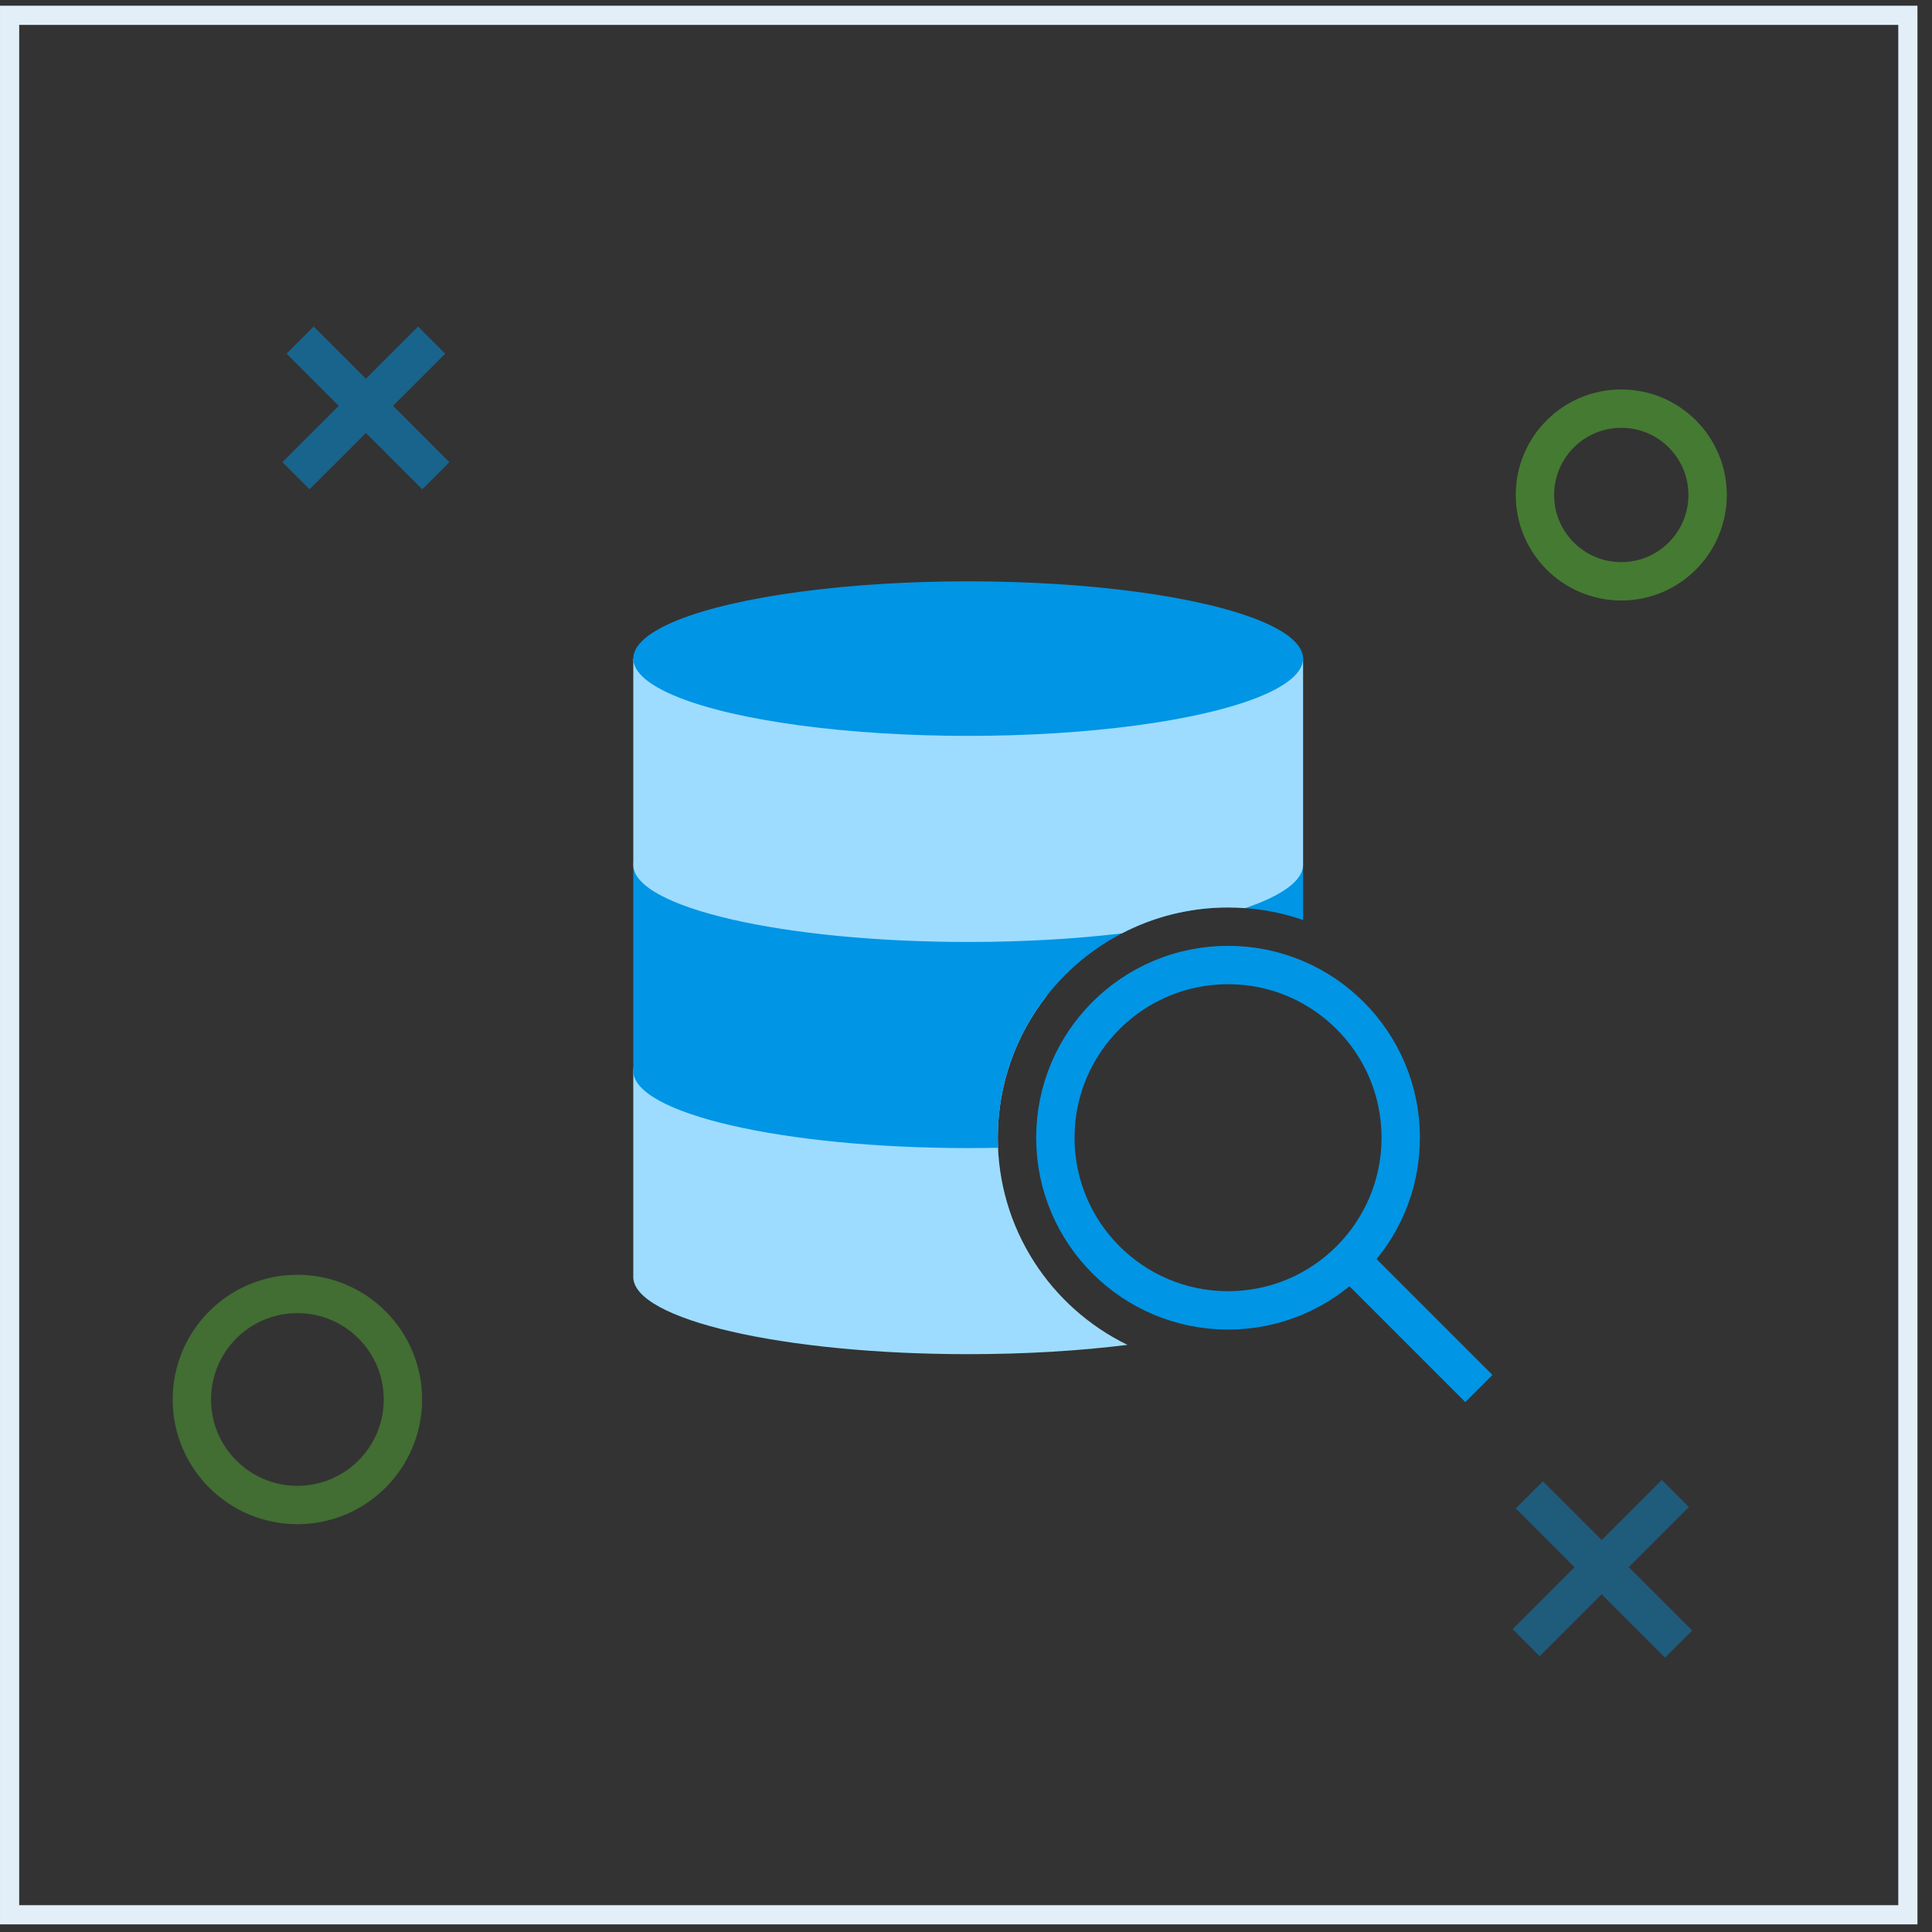 <svg width="71" height="71" viewBox="0 0 71 71" fill="none" xmlns="http://www.w3.org/2000/svg">
<rect x="0" y="0" width="71" height="71" fill="#333333" stroke="none"/>
<rect x="0.353" y="0.562" width="69.76" height="69.805" stroke="#E2EFF8" stroke-width="0.705"/>
<path fill-rule="evenodd" clip-rule="evenodd" d="M41.434 49.423C38.613 48.051 36.669 45.158 36.669 41.81C36.669 39.84 37.343 38.027 38.472 36.589C37.544 36.538 36.576 36.51 35.58 36.51C28.783 36.51 23.273 37.782 23.273 39.351C23.273 39.358 23.273 39.366 23.273 39.373V46.896C23.273 46.906 23.272 46.915 23.272 46.925C23.272 48.493 28.783 49.765 35.58 49.765C37.699 49.765 39.693 49.641 41.434 49.423Z" fill="#9DDCFF"/>
<path fill-rule="evenodd" clip-rule="evenodd" d="M47.888 31.777V31.777H47.888V33.809C47.024 33.511 46.096 33.349 45.13 33.349C40.458 33.349 36.669 37.138 36.669 41.811C36.669 41.934 36.672 42.057 36.677 42.18C36.316 42.187 35.95 42.191 35.58 42.191C28.783 42.191 23.272 40.919 23.272 39.351C23.272 39.341 23.273 39.332 23.273 39.322V31.799C23.273 31.792 23.273 31.784 23.273 31.777C23.273 30.208 28.783 28.937 35.58 28.937C42.377 28.937 47.888 30.208 47.888 31.777Z" fill="#0095E5"/>
<path fill-rule="evenodd" clip-rule="evenodd" d="M23.273 24.203H47.888V31.777L47.887 31.777C47.887 32.368 47.103 32.918 45.762 33.373C45.554 33.357 45.343 33.349 45.13 33.349C43.723 33.349 42.396 33.693 41.228 34.301C39.537 34.503 37.616 34.617 35.58 34.617C28.783 34.617 23.272 33.345 23.272 31.777L23.273 31.757V24.203Z" fill="#9DDCFF"/>
<circle cx="45.13" cy="41.81" r="6.346" stroke="#0095E5" stroke-width="1.41"/>
<ellipse cx="35.58" cy="24.203" rx="12.307" ry="2.84" fill="#0095E5"/>
<rect x="49.361" y="47.038" width="1.41" height="6.346" transform="rotate(-45 49.361 47.038)" fill="#0095E5"/>
<circle opacity="0.4" cx="10.929" cy="51.43" r="3.878" stroke="#58C332" stroke-width="1.41"/>
<circle opacity="0.5" cx="59.581" cy="18.19" r="3.173" stroke="#58C332" stroke-width="1.41"/>
<g opacity="0.4">
<line x1="56.202" y1="54.935" x2="61.687" y2="60.419" stroke="#0095E5" stroke-width="1.41"/>
<line x1="56.085" y1="60.369" x2="61.569" y2="54.884" stroke="#0095E5" stroke-width="1.41"/>
</g>
<g opacity="0.5">
<line x1="11.03" y1="12.498" x2="16.016" y2="17.483" stroke="#0095E5" stroke-width="1.41"/>
<line x1="10.878" y1="17.483" x2="15.864" y2="12.498" stroke="#0095E5" stroke-width="1.41"/>
</g>
</svg>

